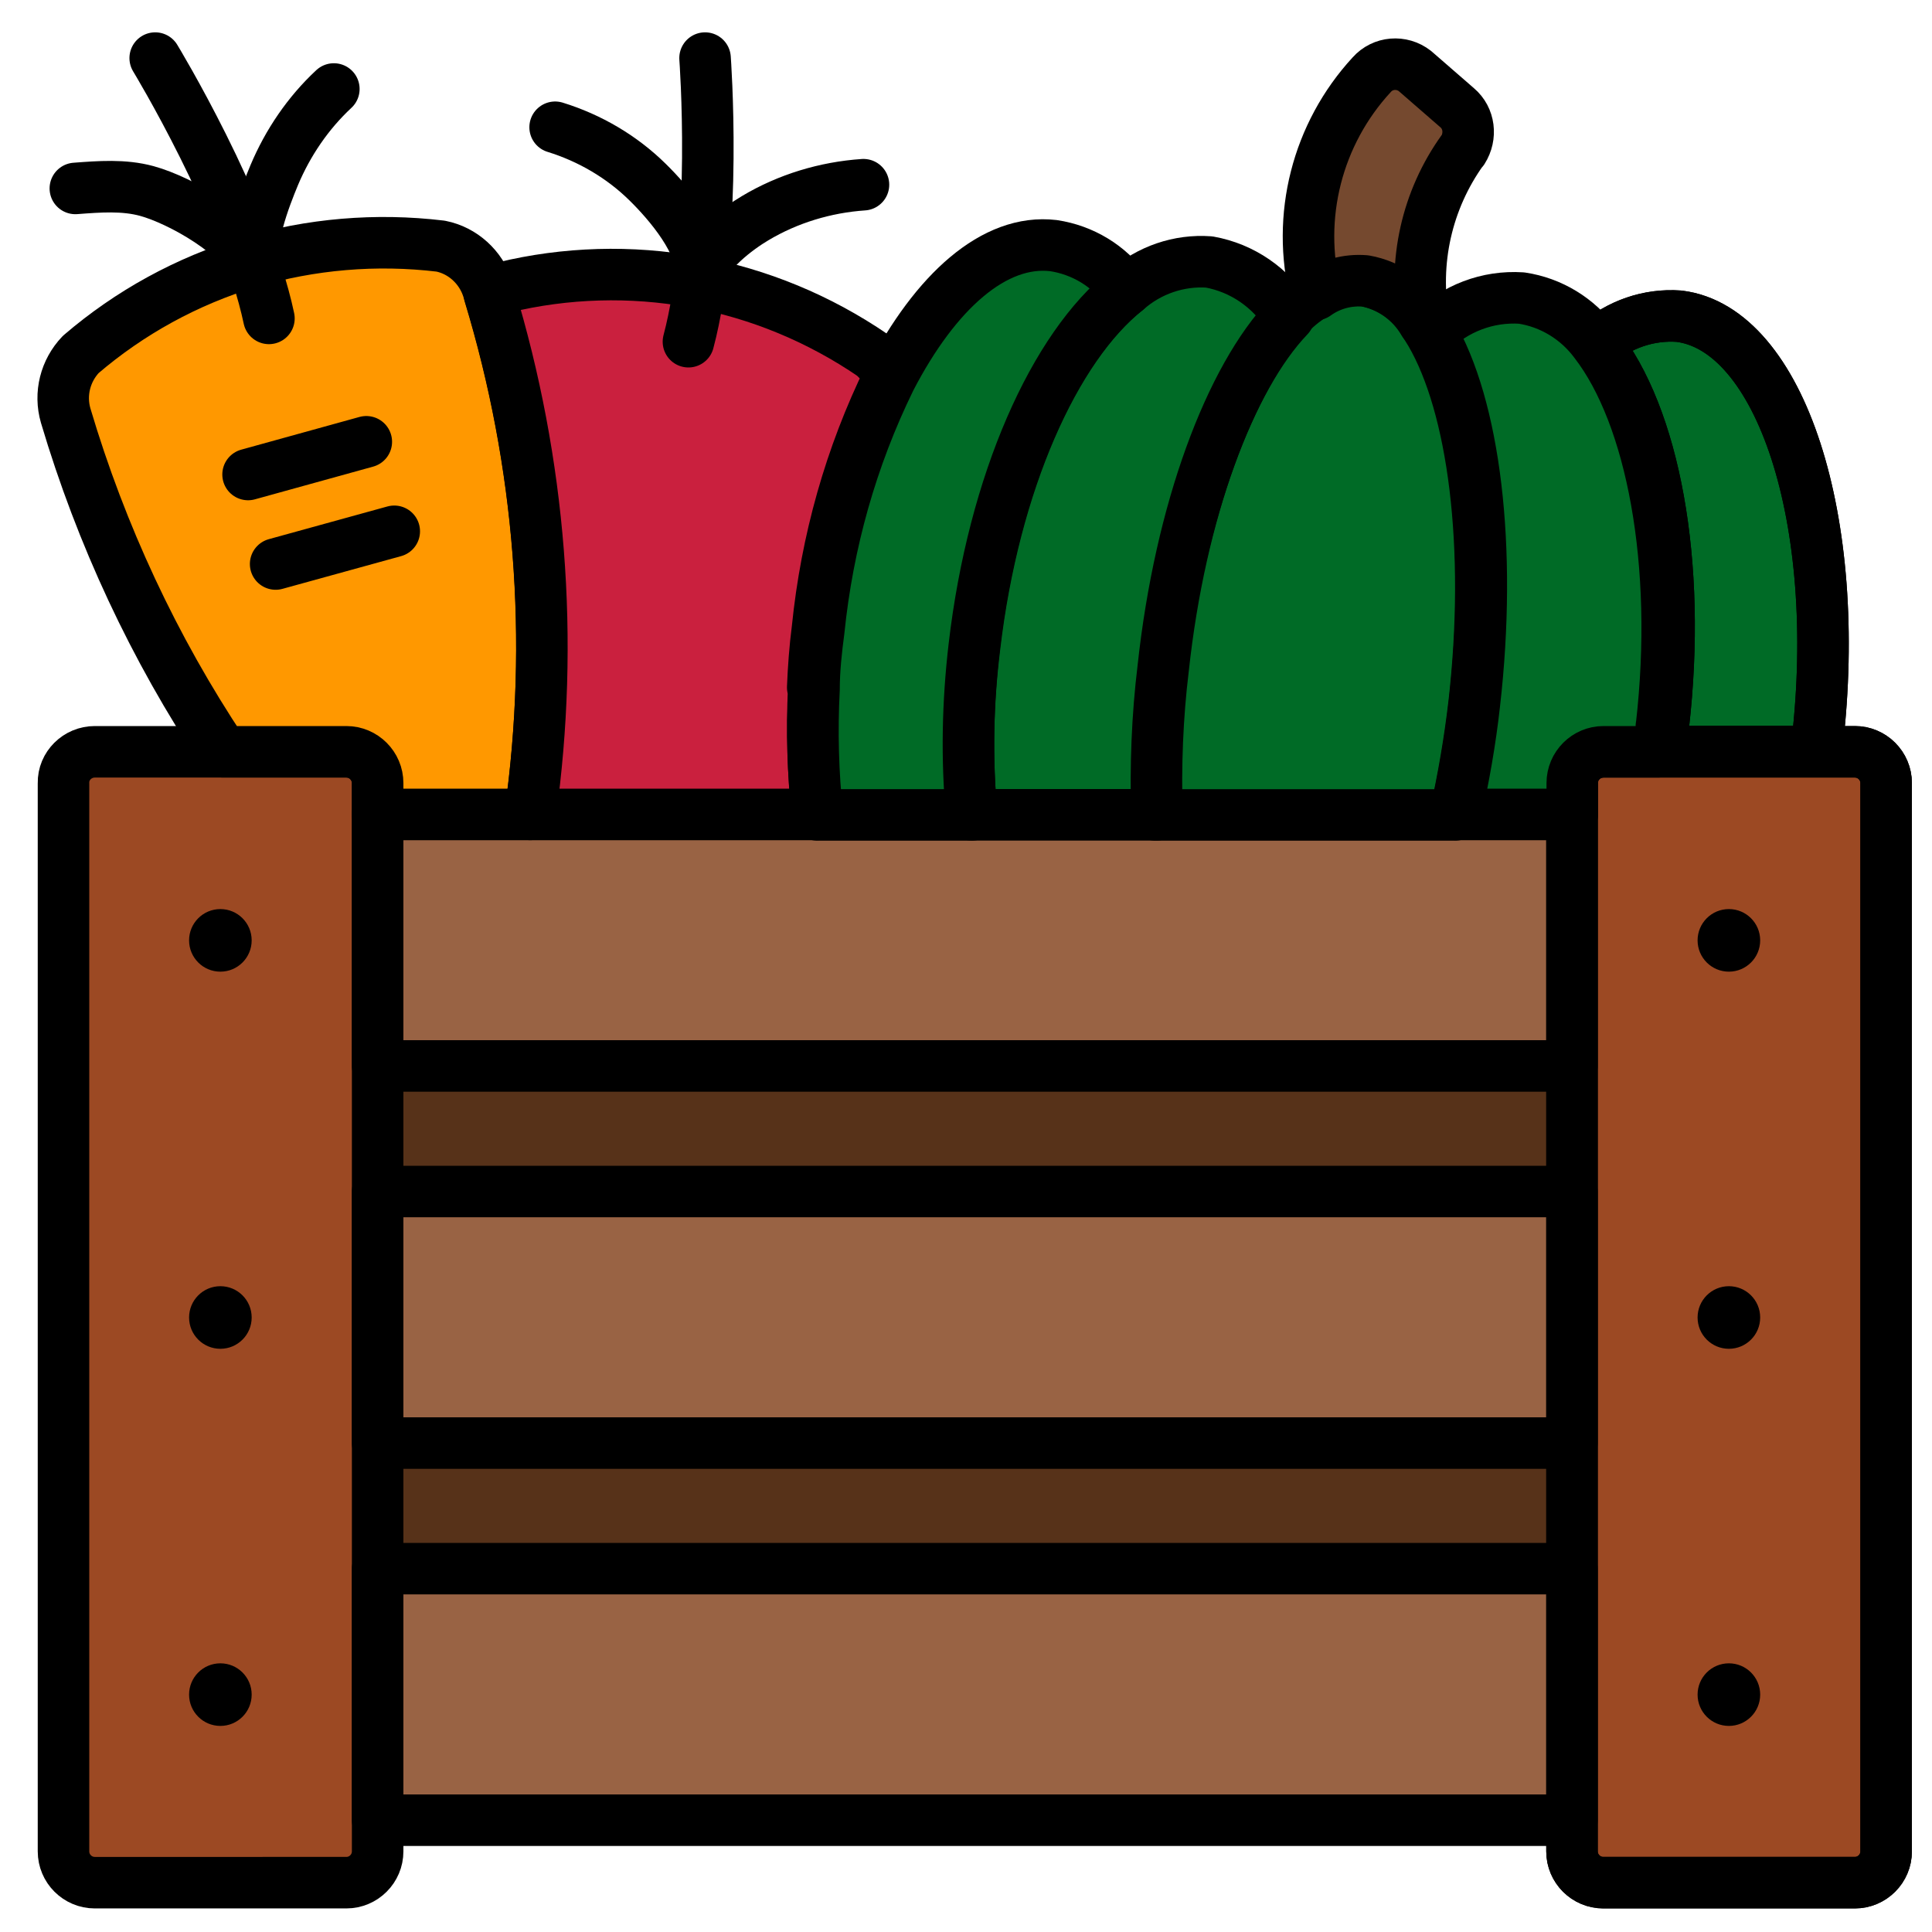 <?xml version="1.0" encoding="UTF-8"?>
<svg id="Layer_1" data-name="Layer 1" xmlns="http://www.w3.org/2000/svg" viewBox="0 0 150 150">
  <defs>
    <style>
      .cls-1 {
        fill: #75492f;
      }

      .cls-1, .cls-2, .cls-3, .cls-4, .cls-5, .cls-6, .cls-7 {
        stroke-linejoin: round;
      }

      .cls-1, .cls-2, .cls-3, .cls-4, .cls-5, .cls-6, .cls-7, .cls-8 {
        stroke: #000;
        stroke-linecap: round;
        stroke-width: 4px;
      }

      .cls-2 {
        fill: #ca203e;
      }

      .cls-3 {
        fill: #ff9800;
      }

      .cls-4 {
        fill: #9c4923;
      }

      .cls-5 {
        fill: #996344;
      }

      .cls-6 {
        fill: #006b26;
      }

      .cls-7, .cls-8 {
        fill: none;
      }

      .cls-8 {
        stroke-miterlimit: 10;
      }

      .cls-9, .cls-10 {
        stroke-width: 0px;
      }

      .cls-10 {
        fill: #573219;
      }
    </style>
  </defs>
  <g id="Page-1">
    <g id="_030---Crate" data-name="030---Crate">
      <path id="Rectangle-path" class="cls-10" d="m29.32,63.23h92.72v78.08H29.32V63.23Z"/>
      <path id="Rectangle-path-2" data-name="Rectangle-path" class="cls-4" d="m7.36,58.37h19.53c1.34,0,2.43,1.09,2.43,2.43v82.94c0,1.34-1.09,2.43-2.43,2.43H7.36c-1.34,0-2.43-1.09-2.43-2.43V60.8c-.03-1.34,1.09-2.43,2.43-2.43Z"/>
      <path id="Rectangle-path-3" data-name="Rectangle-path" class="cls-4" d="m124.48,58.37h19.53c1.34,0,2.43,1.09,2.43,2.43v82.94c0,1.34-1.09,2.43-2.43,2.43h-19.53c-1.34,0-2.43-1.09-2.43-2.43V60.8c-.03-1.34,1.09-2.43,2.43-2.43Z"/>
      <path id="Rectangle-path-4" data-name="Rectangle-path" class="cls-7" d="m124.48,58.37h19.53c1.34,0,2.43,1.09,2.43,2.43v82.94c0,1.34-1.09,2.43-2.43,2.43h-19.53c-1.34,0-2.43-1.09-2.43-2.43V60.8c-.03-1.34,1.09-2.43,2.43-2.43Z"/>
      <path id="Rectangle-path-5" data-name="Rectangle-path" class="cls-5" d="m29.32,63.23h92.72v19.53H29.32v-19.53Z"/>
      <path id="Rectangle-path-6" data-name="Rectangle-path" class="cls-5" d="m29.32,121.79h92.72v19.53H29.32v-19.53Z"/>
      <path id="Rectangle-path-7" data-name="Rectangle-path" class="cls-5" d="m29.32,92.51h92.72v19.53H29.32v-19.53Z"/>
      <path id="Shape" class="cls-3" d="m41.16,63.23h-11.84v-2.43c0-1.34-1.09-2.43-2.43-2.43h-9.58c-5.35-8.03-9.46-16.84-12.21-26.1-.49-1.69-.03-3.49,1.17-4.75,3.8-3.26,8.23-5.69,13.04-7.15,4.83-1.43,9.89-1.86,14.9-1.26,1.72.34,3.12,1.63,3.66,3.29l.14.43c3.97,13.09,5.06,26.88,3.15,40.4Z"/>
      <path id="Shape-2" data-name="Shape" class="cls-2" d="m63.18,53.48c-.17,3.26-.06,6.52.29,9.75h-22.3c1.89-13.52.8-27.3-3.17-40.37.34-.23.69-.4,1.09-.54,4.83-1.17,9.89-1.32,14.78-.43h.11c4.95.91,9.64,2.86,13.78,5.69.54.46.97,1.03,1.26,1.69-3,6.12-4.86,12.72-5.55,19.53-.2,1.54-.31,3.09-.37,4.57l.09.11Z"/>
      <path id="Shape-3" data-name="Shape" class="cls-6" d="m114.44,54.69c-.34,2.89-.83,5.75-1.46,8.58h-23.27c-.11-3.8.03-7.61.49-11.38,1.43-12.21,5.35-22.53,9.75-27.3.6-.69,1.32-1.26,2.09-1.74,1.14-.83,2.54-1.2,3.95-1.06,1.94.37,3.6,1.54,4.57,3.23l.51.83c3.32,5.69,4.77,16.58,3.37,28.85Z"/>
      <path id="Shape-4" data-name="Shape" class="cls-6" d="m100.06,24.58c-4.55,4.75-8.43,15.07-9.75,27.3-.46,3.77-.6,7.58-.49,11.38h-14.38c-.4-4.35-.31-8.72.23-13.07,1.49-12.72,6.23-23.27,11.81-27.68,1.74-1.54,4.06-2.34,6.4-2.17,2.57.46,4.8,2,6.18,4.23Z"/>
      <path id="Shape-5" data-name="Shape" class="cls-6" d="m87.45,22.52c-5.58,4.4-10.32,14.92-11.81,27.68-.51,4.35-.6,8.72-.2,13.07h-11.98c-.34-3.23-.43-6.49-.26-9.75,0-1.52.17-3.06.37-4.57.69-6.78,2.54-13.38,5.55-19.53,3.52-6.8,8.09-10.89,12.67-10.35,2.26.34,4.32,1.57,5.66,3.46h0Z"/>
      <path id="Shape-6" data-name="Shape" class="cls-6" d="m141.09,57.77v.57h-12.21c0-.66.2-1.32.26-2,1.46-12.72-.74-24.07-5.18-29.62,1.74-1.54,4.06-2.34,6.4-2.17,7.86.97,12.75,15.84,10.72,33.22h0Z"/>
      <path id="Shape-7" data-name="Shape" class="cls-7" d="m141.09,57.77v.57h-12.21c0-.66.2-1.32.26-2,1.46-12.72-.74-24.07-5.18-29.62,1.74-1.54,4.06-2.34,6.4-2.17,7.86.97,12.75,15.84,10.72,33.22h0Z"/>
      <path id="Shape-8" data-name="Shape" class="cls-6" d="m128.99,56.37c0,.69-.17,1.34-.26,2h-4.23c-1.34,0-2.43,1.09-2.43,2.43v2.43h-9.06c.63-2.83,1.14-5.69,1.46-8.58,1.4-12.21,0-23.16-3.37-28.85,1.86-1.86,4.4-2.83,7.03-2.66,2.29.34,4.35,1.6,5.72,3.46,4.37,5.66,6.6,17.13,5.15,29.76h0Z"/>
      <path id="Shape-9" data-name="Shape" class="cls-1" d="m113.55,11.66c-2.77,3.86-3.86,8.69-3,13.38-.97-1.69-2.66-2.89-4.57-3.23-1.37-.11-2.72.26-3.83,1.06-1.52-6.06.11-12.47,4.35-17.07.86-.97,2.32-1.09,3.35-.29l3.29,2.86c.94.8,1.12,2.2.43,3.29h0Z"/>
      <g>
        <circle id="Oval" class="cls-9" cx="17.11" cy="73.01" r="2.43"/>
        <circle id="Oval-2" data-name="Oval" class="cls-9" cx="17.11" cy="102.29" r="2.43"/>
        <circle id="Oval-3" data-name="Oval" class="cls-9" cx="17.11" cy="131.57" r="2.43"/>
        <circle id="Oval-4" data-name="Oval" class="cls-9" cx="134.23" cy="73.01" r="2.43"/>
        <circle id="Oval-5" data-name="Oval" class="cls-9" cx="134.23" cy="102.29" r="2.43"/>
        <circle id="Oval-6" data-name="Oval" class="cls-9" cx="134.23" cy="131.57" r="2.43"/>
      </g>
    </g>
  </g>
  <g>
    <path class="cls-7" d="m5.85,14.63c1.86-.14,3.75-.29,5.55.2,2.6.71,7.43,3.43,8.46,6.09-.74-1.92.71-5.58,1.43-7.32,1.06-2.52,2.63-4.83,4.63-6.69"/>
    <path class="cls-7" d="m12.05,4.51s6.98,11.49,8.83,20.21"/>
  </g>
  <g>
    <path class="cls-7" d="m43.1,9.88c2.69.83,5.18,2.29,7.18,4.26,1.63,1.6,4.4,4.8,4.15,7.29.17-1.72,2.89-3.72,4.2-4.49,2.54-1.52,5.46-2.4,8.41-2.6"/>
    <path class="cls-7" d="m54.74,4.51s1,13.41-1.29,22.02"/>
  </g>
  <line class="cls-8" x1="19.26" y1="36.84" x2="28.44" y2="34.3"/>
  <line class="cls-8" x1="21.4" y1="43.79" x2="30.61" y2="41.25"/>
</svg>